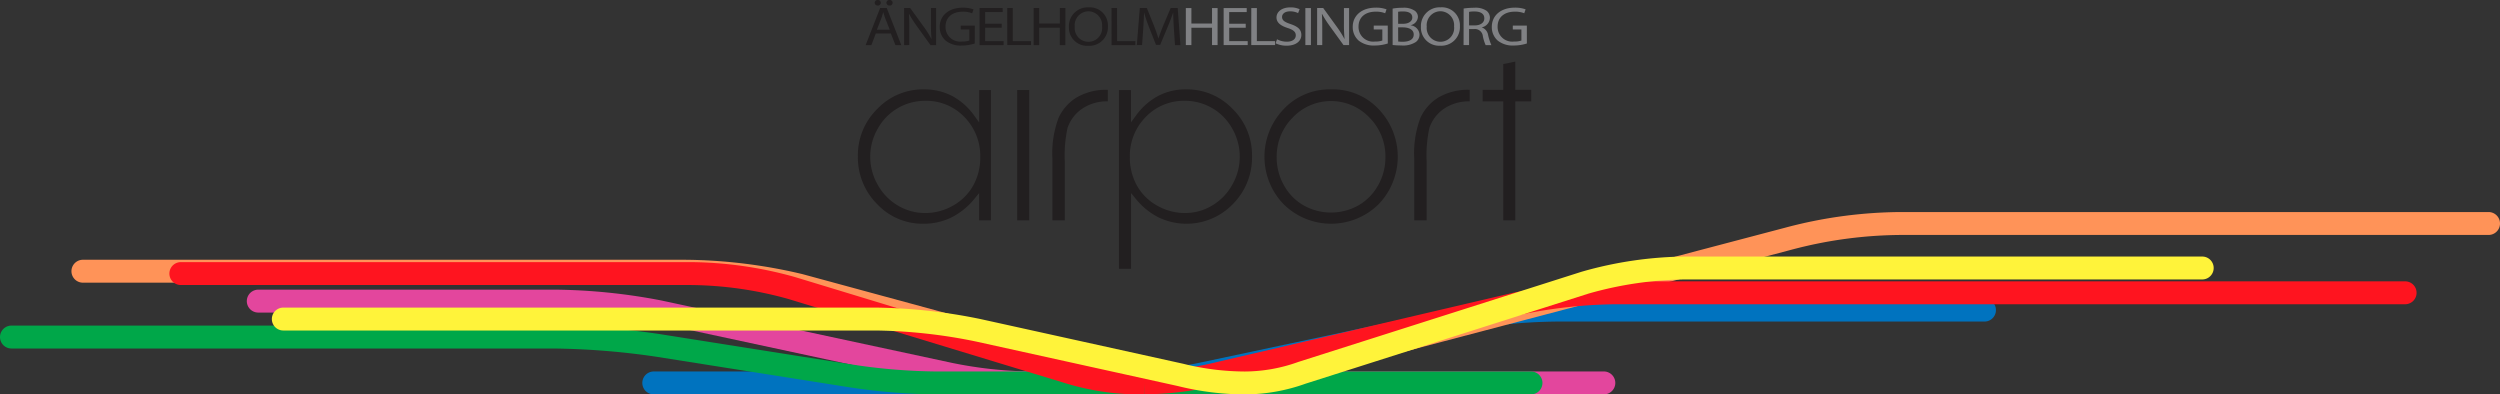 <svg xmlns="http://www.w3.org/2000/svg" width="218.206" height="34.422" viewBox="0 0 218.206 34.422">
    <rect x="0" y="0" width="218.206" height="34.422" fill="#333333" stroke="none"/>
    <path d="M269.708 42.721h40.745a37.759 37.759 0 0 0 7.038-.77l21.953-4.665a50.415 50.415 0 0 1 9.038-.921h37.373" transform="translate(-212.645 -9.299)" style="fill-rule:evenodd;stroke:#0073bf;fill:none;stroke-linecap:round;stroke-width:2px"/>
    <path d="M30 4.165h52.508a44.678 44.678 0 0 1 10.035 1.219l27.883 7.575a31.319 31.319 0 0 0 7.227.955 26.423 26.423 0 0 0 7.219-1l43.951-11.578a38.859 38.859 0 0 1 9.9-1.336h51.247" transform="translate(-22.764 19.507)" style="stroke:#ff9358;fill-rule:evenodd;fill:none;stroke-linecap:round;stroke-width:2px"/>
    <path d="M103.638 32.594h25.953a50.07 50.07 0 0 1 9.036.926l25.338 5.44a37.434 37.434 0 0 0 7.028.774h50.09" transform="translate(-81.096 -6.312)" style="stroke:#e3469d;fill-rule:evenodd;fill:none;stroke-linecap:round;stroke-width:2px"/>
    <path d="M0 47.679h47.236a66.969 66.969 0 0 1 9.09.714l16.865 2.668a52.662 52.662 0 0 0 7.4.622h52.037" transform="translate(1 -18.261)" style="stroke:#00a749;fill-rule:evenodd;fill:none;stroke-linecap:round;stroke-width:2px"/>
    <path d="M71.12 21.029h44.51a33.513 33.513 0 0 1 8.819 1.265l24.012 7.3a21.406 21.406 0 0 0 6.07.983h.677a29.331 29.331 0 0 0 6.552-.847l25.609-5.987a43.672 43.672 0 0 1 8.983-1.037h68.908" transform="translate(-55.336 2.849)" style="stroke:#ff141f;fill-rule:evenodd;fill:none;stroke-linecap:round;stroke-width:2px"/>
    <path d="M114.152 23.127H165.8a46.713 46.713 0 0 1 9.012.982L192.454 28a23.6 23.6 0 0 0 5.621.706 14.887 14.887 0 0 0 4.991-.888l24.7-7.864a32.864 32.864 0 0 1 8.8-1.283h45.073" transform="translate(-89.424 4.72)" style="stroke:#fff33a;fill-rule:evenodd;fill:none;stroke-linecap:round;stroke-width:2px"/>
    <g>
        <path d="M10.353 37.739a4.537 4.537 0 0 1-1.767 1.752 4.877 4.877 0 0 1-2.423.644 4.626 4.626 0 0 1-2.379-.652 4.792 4.792 0 0 1-1.764-1.818 4.906 4.906 0 0 1 0-4.888 4.713 4.713 0 0 1 4.154-2.437 4.6 4.6 0 0 1 3.412 1.414 4.823 4.823 0 0 1 1.385 3.508 4.988 4.988 0 0 1-.618 2.477zm.522-5.513-.4-.551a5.651 5.651 0 0 0-1.95-1.753 5.238 5.238 0 0 0-2.477-.581 5.5 5.5 0 0 0-4.067 1.711 5.637 5.637 0 0 0-1.691 4.12 5.753 5.753 0 0 0 1.68 4.182 5.427 5.427 0 0 0 4.039 1.716 5.469 5.469 0 0 0 2.45-.552 6.15 6.15 0 0 0 2.028-1.656l.387-.471v2.38h1.031V29.4h-1.03z" transform="translate(74.588 -21.541)" style="fill:#221f20;fill-rule:evenodd"/>
        <path d="M52.215 40.925h1.052V29.551h-1.052z" transform="translate(36.567 -21.694)" style="fill:#221f20;fill-rule:evenodd"/>
        <path d="M95.294 37.664a4.778 4.778 0 0 1-1.761 1.818 4.586 4.586 0 0 1-2.362.652 4.889 4.889 0 0 1-2.426-.644 4.521 4.521 0 0 1-1.771-1.752 4.992 4.992 0 0 1-.617-2.477 4.822 4.822 0 0 1 1.383-3.508 4.6 4.6 0 0 1 3.409-1.415 4.706 4.706 0 0 1 4.151 2.438 4.91 4.91 0 0 1-.005 4.888m-4.026-8.324a5.173 5.173 0 0 0-2.458.581 5.739 5.739 0 0 0-1.955 1.754l-.4.542V29.4h-1.048V45h1.052v-6.609l.388.471a6.154 6.154 0 0 0 2.021 1.655 5.63 5.63 0 0 0 6.477-1.163 5.759 5.759 0 0 0 1.674-4.182 5.641 5.641 0 0 0-1.69-4.12 5.493 5.493 0 0 0-4.062-1.711" transform="translate(12.26 -21.54)" style="fill:#221f20;fill-rule:evenodd"/>
        <path d="M142.738 37.716a4.522 4.522 0 0 1-1.726 1.758 4.888 4.888 0 0 1-4.763 0 4.523 4.523 0 0 1-1.726-1.758 4.928 4.928 0 0 1-.636-2.447 4.8 4.8 0 0 1 1.4-3.469 4.61 4.61 0 0 1 6.691 0 4.791 4.791 0 0 1 1.4 3.469 4.926 4.926 0 0 1-.636 2.447m-4.1-8.374a5.5 5.5 0 0 0-4.28 1.874 5.977 5.977 0 0 0 .089 8.11 5.9 5.9 0 0 0 8.373 0 5.993 5.993 0 0 0 .089-8.121 5.5 5.5 0 0 0-4.27-1.863" transform="translate(-22.455 -21.542)" style="fill:#221f20;fill-rule:evenodd"/>
        <path d="M68.544 29.486a5.09 5.09 0 0 0-2.7.654 4.049 4.049 0 0 0-1.6 1.8 8.779 8.779 0 0 0-.538 3.512v5.427h1.084v-5.15a11.2 11.2 0 0 1 .236-2.908 3.3 3.3 0 0 1 1.281-1.688 3.844 3.844 0 0 1 2.238-.64v-1.009z" transform="translate(28.149 -21.646)" style="fill:#221f20;fill-rule:evenodd"/>
        <path d="M186.516 29.485a5.1 5.1 0 0 0-2.7.654 4.046 4.046 0 0 0-1.6 1.8 8.773 8.773 0 0 0-.538 3.511v5.43h1.084v-5.15a11.2 11.2 0 0 1 .238-2.908 3.3 3.3 0 0 1 1.28-1.688 3.839 3.839 0 0 1 2.238-.64v-1.01z" transform="translate(-58.241 -21.646)" style="fill:#221f20;fill-rule:evenodd"/>
        <path d="M205.774 20.5v2.248h-1.8v1.009h1.8v10.38h1.052V23.755h1.39v-1.009h-1.39V20.28" transform="translate(-74.567 -14.906)" style="fill:#221f20;fill-rule:evenodd"/>
        <path d="M29.8 4.143h.475L30.038.9h-.613l-.663 1.567c-.166.408-.3.764-.4 1.091h-.011c-.1-.336-.221-.692-.376-1.091L27.343.9h-.613l-.26 3.239h.458l.1-1.389c.033-.49.061-1.028.072-1.432h.011c.105.384.249.8.425 1.259l.608 1.542h.364l.657-1.571c.188-.447.337-.855.47-1.23h.011c0 .4.033.946.061 1.4zm-5.534 0h2.077v-.351h-1.596V.9h-.486zM22.25 1.188a1.215 1.215 0 0 1 1.187 1.321 1.2 1.2 0 1 1-2.386.029 1.218 1.218 0 0 1 1.2-1.35zm.016-.341a1.635 1.635 0 0 0-1.723 1.7A1.582 1.582 0 0 0 22.217 4.2a1.622 1.622 0 0 0 1.729-1.71A1.573 1.573 0 0 0 22.267.847zM17.462.9v3.243h.486V2.624h1.8v1.519h.486V.9h-.486v1.359h-1.8V.9zm-2.3 3.239h2.077v-.347h-1.595V.9h-.486zm-.486-1.864h-1.445v-1.02h1.53V.9h-2.016v3.243h2.1v-.351h-1.614V2.624h1.442zm-2.348.163H11.1v.336h.751v.966a1.779 1.779 0 0 1-.641.086 1.275 1.275 0 0 1-1.437-1.302c0-.812.591-1.3 1.5-1.3a2.089 2.089 0 0 1 .823.139l.121-.341a2.637 2.637 0 0 0-.934-.149c-1.248 0-2.016.706-2.016 1.672a1.553 1.553 0 0 0 .519 1.206 2.092 2.092 0 0 0 1.392.428A3.817 3.817 0 0 0 12.325 4zm-5.717 1.7V2.759c0-.538-.005-.927-.033-1.336h.017A9.167 9.167 0 0 0 7.282 2.5l1.182 1.643h.486V.9H8.5v1.359a12.516 12.516 0 0 0 .052 1.331h-.017a8.791 8.791 0 0 0-.663-1.052L6.686.9h-.53v3.243zM4.879.688a.251.251 0 0 0 .277-.245A.248.248 0 0 0 4.89.2a.257.257 0 0 0-.276.24.251.251 0 0 0 .265.245zm-1.027 0a.249.249 0 0 0 .271-.245A.247.247 0 0 0 3.858.2a.255.255 0 0 0-.271.24.251.251 0 0 0 .265.245zM3.78 2.8l.365-.937c.077-.2.132-.4.188-.586h.011c.055.187.111.38.193.591l.37.932zM5 3.124l.4 1.019h.514L4.642.9h-.575L2.8 4.143h.5l.387-1.019z" transform="translate(72.755 -.203)" style="fill:#221f20;fill-rule:evenodd"/>
        <path d="M136.965 4.2h-1.226v.336h.751v.966a1.778 1.778 0 0 1-.641.087 1.275 1.275 0 0 1-1.436-1.307c0-.812.591-1.3 1.5-1.3a2.09 2.09 0 0 1 .823.139l.121-.341a2.641 2.641 0 0 0-.934-.149c-1.248 0-2.016.706-2.016 1.672a1.553 1.553 0 0 0 .519 1.206 2.092 2.092 0 0 0 1.392.428 3.812 3.812 0 0 0 1.149-.178zM131.922 3a2.413 2.413 0 0 1 .475-.034c.508 0 .856.183.856.6 0 .37-.326.615-.839.615h-.492zm-.481 2.9h.481V4.5h.453a.693.693 0 0 1 .751.629 3.648 3.648 0 0 0 .243.774h.5a4.678 4.678 0 0 1-.287-.889.834.834 0 0 0-.541-.654v-.013a.875.875 0 0 0 .7-.822.778.778 0 0 0-.293-.62 1.7 1.7 0 0 0-1.077-.264 6.393 6.393 0 0 0-.923.067zm-2.016-2.955a1.215 1.215 0 0 1 1.188 1.321 1.2 1.2 0 1 1-2.386.029 1.218 1.218 0 0 1 1.2-1.35zm.017-.341a1.635 1.635 0 0 0-1.723 1.7 1.582 1.582 0 0 0 1.674 1.648 1.621 1.621 0 0 0 1.729-1.706 1.573 1.573 0 0 0-1.679-1.643zm-3.712 1.748h.4c.525 0 .961.187.961.625 0 .471-.459.63-.956.63a3 3 0 0 1-.4-.019zm0-1.36a2.365 2.365 0 0 1 .425-.029c.486 0 .812.154.812.529 0 .312-.3.548-.8.548h-.436zm-.48 2.9a6.461 6.461 0 0 0 .746.038 2.045 2.045 0 0 0 1.281-.3.806.806 0 0 0 .32-.649.869.869 0 0 0-.768-.807V4.16a.79.79 0 0 0 .629-.711.655.655 0 0 0-.315-.572 1.68 1.68 0 0 0-1.016-.235 4.835 4.835 0 0 0-.878.072zm-.425-1.692H123.6v.336h.751v.966a1.778 1.778 0 0 1-.641.087 1.275 1.275 0 0 1-1.436-1.307c0-.812.591-1.3 1.5-1.3a2.09 2.09 0 0 1 .823.139l.121-.341a2.639 2.639 0 0 0-.934-.149c-1.248 0-2.016.706-2.016 1.672a1.553 1.553 0 0 0 .519 1.206 2.092 2.092 0 0 0 1.392.428 3.81 3.81 0 0 0 1.149-.178zm-5.717 1.7V4.52c0-.538-.005-.927-.033-1.336h.017a9.2 9.2 0 0 0 .69 1.081l1.182 1.635h.486V2.666H121v1.355a12.554 12.554 0 0 0 .055 1.331h-.016a8.775 8.775 0 0 0-.663-1.052l-1.187-1.639h-.53V5.9zm-1.475 0h.486V2.666h-.486zm-2.6-.159a2.15 2.15 0 0 0 .95.211c.878 0 1.3-.437 1.3-.937 0-.476-.315-.74-.944-.951-.514-.173-.74-.322-.74-.625 0-.221.193-.485.7-.485a1.541 1.541 0 0 1 .7.154l.133-.341a1.875 1.875 0 0 0-.818-.158c-.723 0-1.2.375-1.2.879 0 .452.376.73.983.923.5.163.7.341.7.639 0 .327-.287.553-.779.553a1.813 1.813 0 0 1-.856-.212zm-2.121.159h2.077v-.347H113.4V2.666h-.486zm-.486-1.864h-1.442v-1.02h1.53v-.35H110.5V5.9h2.1v-.347h-1.613V4.386h1.442zm-5.226-1.37V5.9h.486V4.386h1.8V5.9h.486V2.666h-.486v1.355h-1.8V2.666z" transform="translate(-3.698 -1.964)" style="fill:#808184;fill-rule:evenodd"/>
    </g>
</svg>
